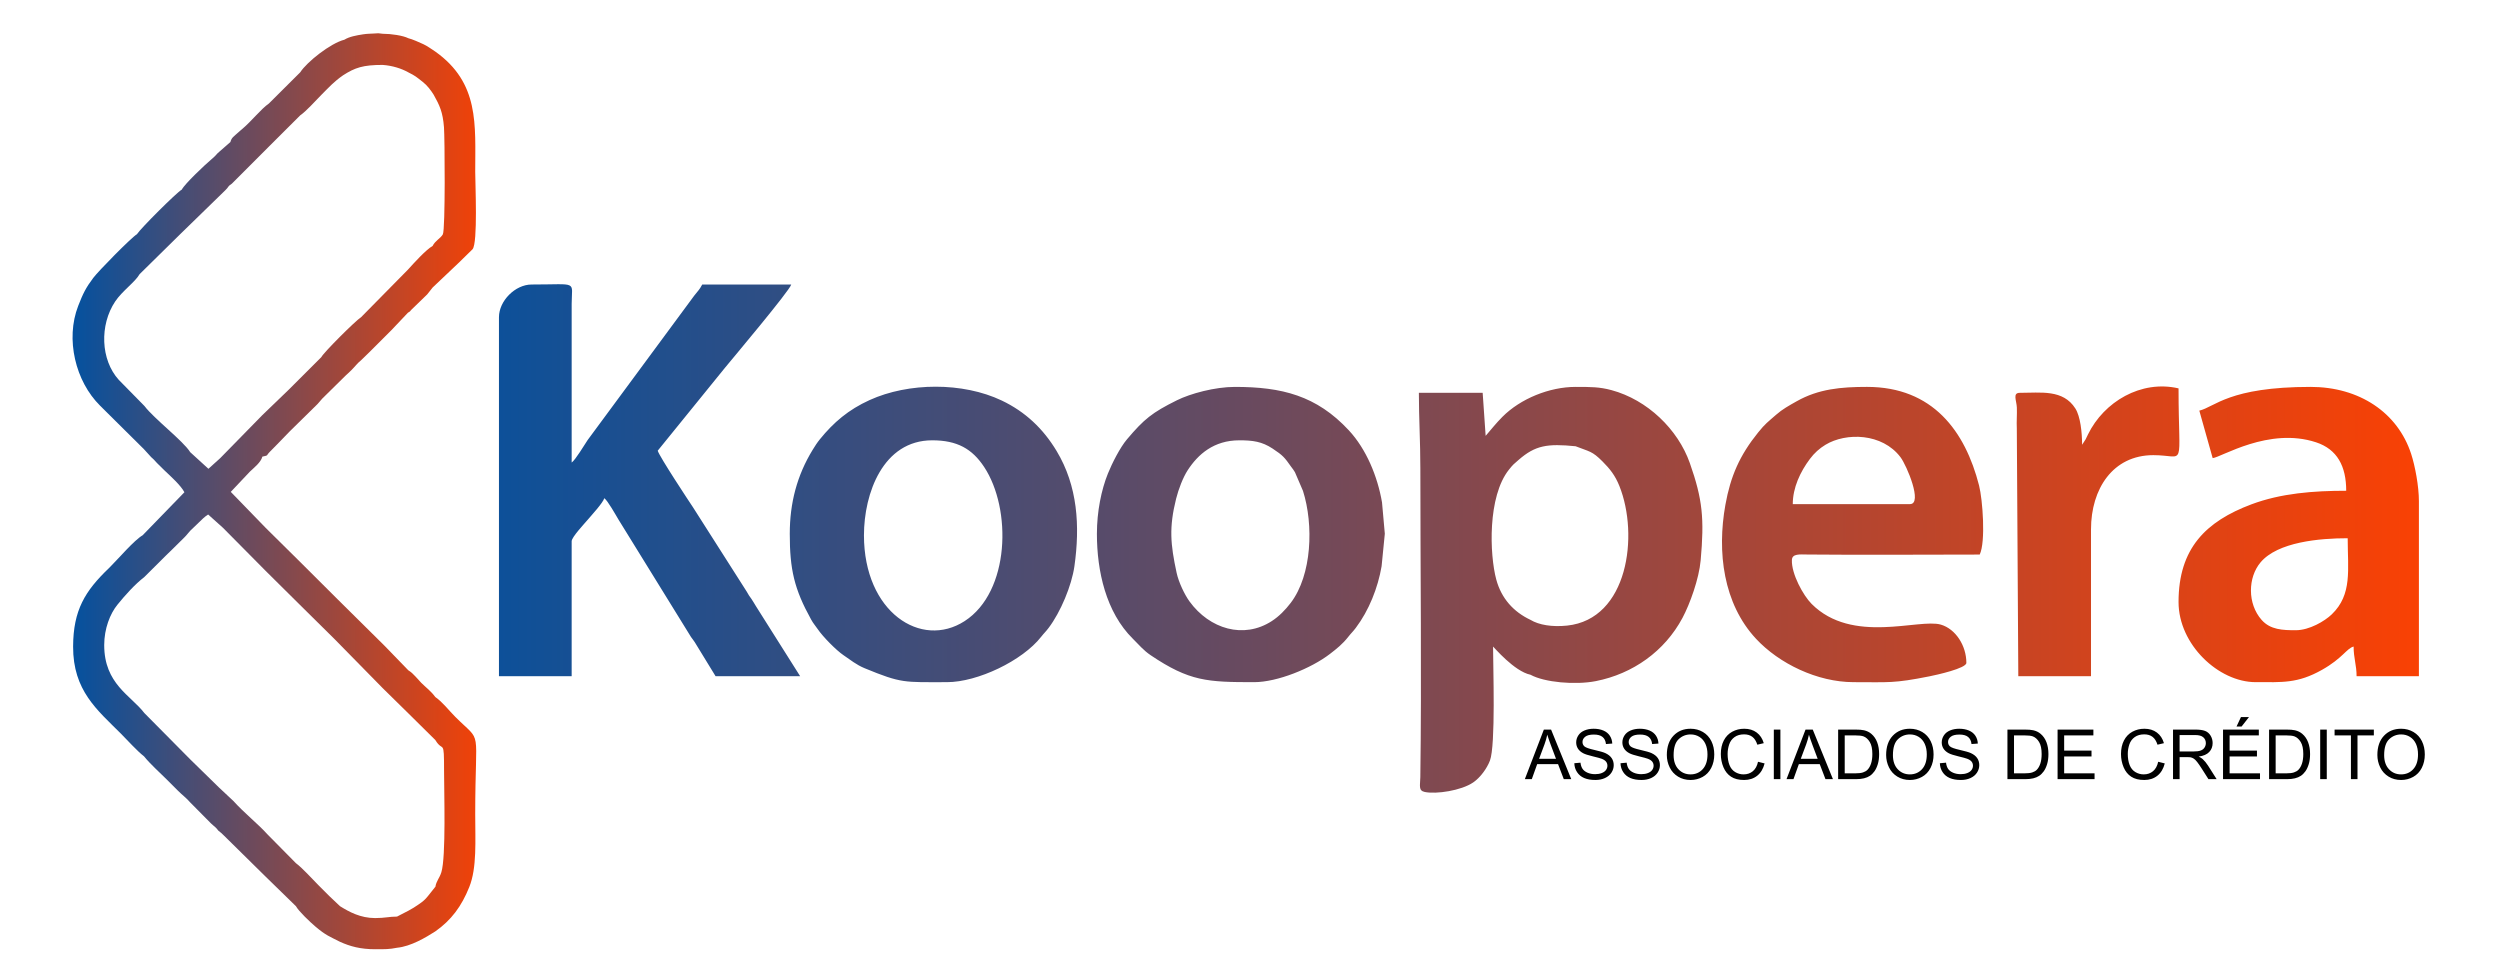 <?xml version="1.0" encoding="UTF-8"?>
<!DOCTYPE svg PUBLIC "-//W3C//DTD SVG 1.1//EN" "http://www.w3.org/Graphics/SVG/1.1/DTD/svg11.dtd">
<!-- Creator: CorelDRAW 2021 (64 Bit) -->
<svg xmlns="http://www.w3.org/2000/svg" xml:space="preserve" width="297mm" height="115mm" version="1.1" style="shape-rendering:geometricPrecision; text-rendering:geometricPrecision; image-rendering:optimizeQuality; fill-rule:evenodd; clip-rule:evenodd"
viewBox="0 0 29700 11500"
 xmlns:xlink="http://www.w3.org/1999/xlink"
 xmlns:xodm="http://www.corel.com/coreldraw/odm/2003">
 <defs>
  <style type="text/css">
   <![CDATA[
    .fil2 {fill:black;fill-rule:nonzero}
    .fil1 {fill:url(#id0)}
    .fil0 {fill:url(#id1)}
   ]]>
  </style>
  <linearGradient id="id0" gradientUnits="userSpaceOnUse" x1="861.98" y1="5835.99" x2="5657.47" y2="5835.99">
   <stop offset="0" style="stop-opacity:1; stop-color:#04519F"/>
   <stop offset="1" style="stop-opacity:1; stop-color:#F04208"/>
  </linearGradient>
  <linearGradient id="id1" gradientUnits="userSpaceOnUse" x1="5927.61" y1="6396.8" x2="28736.62" y2="6396.8">
   <stop offset="0" style="stop-opacity:1; stop-color:#0D5099"/>
   <stop offset="1" style="stop-opacity:1; stop-color:#F94104"/>
  </linearGradient>
 </defs>
 <g id="Camada_x0020_1">
  <path class="fil0" d="M9382.46 6341.35c0,423.89 53.04,655.95 252.54,1016.58 30,54.25 45.16,65.42 78.78,115.12 61.65,91.13 220.63,252.4 306.57,310.37 81.64,55.06 152.34,114.16 250.67,154.74 443.27,182.94 467.28,165.87 979.87,165.87 361.55,0 895.56,-254.03 1118,-538.91 36,-46.1 51.6,-56.54 88.55,-105.34 142.56,-188.28 274.23,-503.36 306.63,-733.36 67.35,-478.01 39.25,-952.15 -211.93,-1369.04 -159.14,-264.14 -370.55,-465.45 -652.1,-599.39 -462.35,-219.96 -1106.05,-215.39 -1568.28,-5.58 -251.98,114.38 -428.49,265.23 -591.48,466.12 -32.43,39.97 -58,79.77 -86,125.52 -186.21,304.29 -271.82,631.98 -271.82,997.3zm881.33 17.63c0,-498.42 227.08,-1128.11 810.83,-1128.11 296.22,0 474.3,100.59 617.24,316.98 328.9,497.93 308.11,1481.61 -232.11,1830.83 -516.79,334.07 -1195.96,-106.86 -1195.96,-1019.7zm2767.4 -17.63c0,442.46 107.47,931.56 427.3,1247.25 72.02,71.1 125.81,137.63 210.6,194.82 462.5,311.95 675.22,320.61 1230.54,320.61 275.27,0 678.13,-164.76 899.17,-334.7 82.16,-63.17 151.4,-117.85 218.83,-204.21 35.99,-46.1 51.6,-56.54 88.55,-105.34 156.58,-206.82 263.34,-476.15 307.12,-732.86l38.27 -386.18 -33.27 -372.33c-52.72,-307.63 -186.18,-632.58 -394.73,-856.76 -384.15,-412.94 -796.71,-515.35 -1353.09,-515.35 -237.68,0 -529.49,79.78 -687.74,158.36 -296.78,147.36 -389.92,223.18 -593.82,463.77 -83.43,98.44 -178.23,286.53 -227.07,407.49 -78.23,193.8 -130.66,451.64 -130.66,715.43zm1692.17 -1110.48c158.36,0 268.2,14.12 395.22,98.33 123.95,82.19 140.3,102.99 222.14,218.53 16.5,23.29 28,34.71 43.36,62.4l95.41 221.87c127.42,400.86 107.82,998.43 -146.19,1330.82 -63.69,83.35 -138.35,159.85 -224.82,215.85 -332.3,215.24 -737.49,95.63 -977.16,-233.76 -58.25,-80.04 -128.99,-228.07 -153.19,-340.36 -72.97,-338.64 -91.3,-537.61 -5.97,-879.49 28.75,-115.22 82.8,-254.29 137.43,-338.49 122.12,-188.22 309.53,-355.7 613.77,-355.7zm11404.5 -352.54l158.65 564.06c100.71,-8.38 666.77,-372.71 1227.89,-187.92 252.35,83.11 358.51,284.58 358.51,575.71 -387.09,0 -774.59,29.51 -1125.57,161.18 -540.76,202.88 -866.25,522.02 -866.25,1160.82 0,504.51 475.4,951.85 916.59,951.85 317.03,0 497.12,17.43 787.85,-146.37 245.82,-138.51 291.35,-254.2 375.51,-276.67 0,139.21 35.26,220.56 35.26,352.53l740.32 0 0 -2079.95c0,-178.24 -46.18,-419.75 -91.89,-560.3 -160.14,-492.38 -616.37,-796.97 -1194.86,-796.97 -970.93,0 -1137.81,239.12 -1322.01,282.03zm1145.74 2608.76c-153.58,0 -301.31,-4.33 -405.89,-122.91 -170.06,-192.84 -163.17,-504.26 -12.42,-683.18 204.42,-242.63 700.13,-286.76 1035.24,-286.76 0,374.11 56.94,667.28 -188.82,904.02 -85.47,82.33 -267.45,188.83 -428.11,188.83zm-5252.77 616.94c422.01,0 473.39,15.97 900.44,-69.03 84.94,-16.9 439.19,-95.15 439.19,-160.12 0,-203.86 -126.97,-403.03 -303.49,-454.47 -260.36,-75.9 -1050.38,238.57 -1534.62,-245.67 -100.22,-100.22 -241.32,-357.27 -234.57,-522.45 3.12,-76.33 92.39,-65.55 186.15,-64.63 680.55,6.59 1364.27,0.47 2045.18,0.47 72.62,-151.35 34.84,-653.81 -7.84,-820.63 -164.74,-644.01 -548.74,-1171.2 -1331.79,-1171.2 -306.97,0 -574.41,23.99 -834.24,170.5 -91.49,51.58 -169.83,94.27 -244.96,160.45 -98.48,86.73 -127.22,103.47 -213.12,209.92 -219.31,271.81 -328.44,519.38 -389.72,861.78 -99.97,558.56 -25.46,1170.96 364.2,1589.73 273.49,293.94 727.82,515.35 1159.19,515.35zm669.82 -2115.21l-1392.52 0c0,-194.65 88.8,-383.76 203.57,-536.76 53.27,-71.01 113.21,-124.69 184.57,-167.96 244.62,-148.31 674.24,-140.14 891.71,147.57 74.59,98.7 266.81,557.15 112.67,557.15zm2044.7 -705.07c0,-145.94 -20.34,-337.2 -80.14,-431.04 -146.26,-229.51 -410.77,-185.9 -660.19,-185.9 -88.35,0 -38.13,91.36 -34.82,175.55 3.16,80.39 -4.83,167.58 -0.52,247.58l17.72 2943.58 863.71 0 0 -1745.04c0,-481.39 260.05,-881.35 740.32,-881.35 395.2,0 299.66,195.41 299.66,-793.2 -446.39,-103.99 -886.95,160.69 -1075.32,546.35 -9.54,19.54 -16.35,35.72 -28.8,59.33l-41.62 64.14zm-6553.17 2732.15c165.28,91.11 532.46,123.83 776.74,75.65 439.28,-86.66 817.27,-354.4 1029.12,-751.19 87.79,-164.44 196.19,-463.94 215.84,-683.12 44.43,-495.47 23.28,-724.45 -128.51,-1155.45 -141.56,-401.94 -504.68,-752.02 -930.87,-867.05 -143.52,-38.74 -248.83,-38.44 -426.6,-38.44 -309.33,0 -654.81,139.42 -870.36,356.79 -78.66,79.33 -128.37,144.63 -198.14,224.9l-35.26 -511.18 -757.94 0c0,304.77 17.62,578.62 17.62,898.97 0,1201.06 16.06,2478.61 -0.32,3666.68 -1.36,99.07 -25.73,159.89 52.96,176.19 136.23,28.23 432.41,-16.1 574.79,-113.14 83.94,-57.22 162.74,-164.81 199.03,-259.26 69.65,-181.26 37.25,-1118.5 37.25,-1355.26 10.32,6.9 250.54,294.09 444.65,334.91zm535.77 -2714.53c167.26,65.92 194.57,54.84 319.75,180.49 88.9,89.23 150.36,166.07 200.95,292.59 233.34,583.53 103.71,1581.9 -621.92,1657.62 -176.52,18.43 -333.06,-6.88 -434.85,-68.37 -199.7,-94 -345.22,-253.03 -406.13,-478.88 -79.95,-296.46 -104.28,-987.36 151.11,-1305.98 50.87,-63.47 55.25,-63.93 113.98,-115.17 199.06,-173.68 341.41,-195.52 677.11,-162.3zm-12790.34 -1533.52l0 4265.67 863.72 0 0 -1604.03c0,-47.82 151.34,-208.15 188.44,-252.23 45.43,-53.99 184.78,-204.42 199.34,-258.95 40.93,29.99 132.71,194.39 168.63,254.42l861.46 1394.76c21.5,32.57 24.99,30.18 44.31,61.44l247.61 404.59 1004.72 0 -525.32 -831.93c-20.85,-32.52 -32.84,-56.86 -53.95,-87.07 -28.15,-40.27 -30.15,-39.23 -55.29,-85.72l-638.05 -1001.24c-42.93,-63.97 -401.7,-606.46 -419.55,-673.3l797.25 -983.04c87.96,-107.51 769.12,-916.14 789.15,-991.16l-1057.6 0c-35.84,67.73 -49.08,71.78 -95.88,133.27l-1265.08 1713.85c-42.18,63 -143.3,233.73 -190.19,268.09l0.02 -1886.08c0.91,-279.23 83.96,-229.13 -475.95,-229.13 -193.91,0 -387.79,193.87 -387.79,387.79z"/>
  <path class="fil1" d="M4546.66 771.3c116.78,8.5 223.21,42.78 304.03,88.14 89.11,44.6 93.42,53.02 170.76,112.95 53.94,41.8 96.51,99.17 130.59,153.04 70.86,126.73 108.26,204.65 122.51,387.07 9.43,120.62 17.41,1213.41 -13.58,1271.43 -23.95,44.81 -91.62,75.95 -121.45,137.84 -79.55,44.85 -223.72,204.92 -293.56,282.03l-555.79 564.05c-66.16,41.49 -443.21,417.31 -473.7,475.92l-388.46 387.79 -310.99 299.66 -500.33 511.17 -140.52 126.89 -216.33 -197.4c-82.41,-133.4 -427.79,-395.57 -545.02,-549.94l-303.94 -309.47c-215.34,-237.62 -229.89,-651.07 -41.88,-931.81 83.18,-124.2 238.06,-231.23 289.95,-323.99l483.34 -475.91 533.6 -519.57c46.22,-43.21 22.03,-41.96 79.34,-79.74l440.09 -440.68 371.14 -370.16c75.64,-52.24 178.15,-170.16 250.35,-242.36 94.77,-94.77 149.11,-156.94 258.9,-233.56 142.64,-91.81 237.68,-123.39 470.95,-123.39zm170.07 10117.76c-93.14,0 -144.77,17.62 -259.52,17.62 -175.38,0 -309.45,-73.63 -417.72,-141.01l-125.74 -118.97c-48.27,-48.46 -83.84,-83.86 -132.19,-132.21 -77.89,-77.89 -186.25,-200.63 -266.11,-260l-337.61 -341.81c-111.71,-124.5 -274.1,-251.51 -406.07,-397.86l-170.21 -159.29 -342.37 -334.91 -544.37 -549.75c-160.08,-209.87 -476.76,-344.66 -476.76,-807.51 0,-194.41 69.48,-371.41 156.58,-478.82 92.38,-113.92 207.02,-242.26 320.18,-329.66l275.11 -273.67c26.29,-26.29 36.86,-33.5 62.72,-60.67l141.85 -140.3c17.47,-17.55 18.72,-20.36 33.13,-37.16 2.27,-2.65 5.72,-6.89 7.88,-9.43l23.71 -27.55 153.81 -147.88c25.51,-22.94 35.62,-29.86 59.74,-46.01l176.81 158.64 506.33 511.18 392.09 388.66 426.87 422.17 571.01 581.67 304.81 299.66 320.84 317.28c93.94,156.29 104.01,-30.83 103.9,370.16 -0.08,239.1 24.57,1019.8 -32.39,1201.49 -22.67,72.31 -58.5,99.65 -71.08,173.4 -2.99,3.11 -7.53,3.73 -8.82,9.49l-78.81 99.1c-34.3,43.41 -64.89,68.28 -111.68,99.81 -42.7,28.79 -75.34,50.92 -119.98,73.94l-135.94 70.2zm-258.44 387.78c114.94,0 165.2,1.25 258.78,-17.63 163.91,-15.78 341.87,-122.27 453.88,-193.89 189.64,-133.28 312.05,-297.09 404.48,-528.45 91.67,-229.45 70.15,-545.21 70.15,-864.06 0,-1073.93 92.07,-827.85 -236.3,-1156.21 -82.94,-82.95 -146.27,-171.24 -238.13,-236.31 -50.92,-70.3 -108.44,-110.25 -167.28,-169.11l-67.35 -73.6c-33.19,-34.38 -47.66,-50.51 -85.87,-74.57l-280.29 -289.41 -562.22 -556.67 -442.19 -440.66 -409.8 -405.42 -414.58 -427.44 226.89 -240.24c51.17,-48.97 130.57,-109.66 148.56,-178.41 79.6,-17.39 38.92,-7.56 90.25,-59.16 32.38,-32.54 48.34,-48.22 78.47,-79.71l156.5 -161.37 319.6 -314.17c2.57,-2.54 6.24,-6.21 8.81,-8.77l59.38 -67.8 282.33 -278.19c27.82,-25.32 32.73,-28.82 63.67,-59.71 43.73,-43.66 68.42,-80.06 114.39,-116.86l106.12 -103.3c2.61,-2.51 6.16,-6.34 8.74,-8.88l238.02 -237.91c2.62,-2.5 6.17,-6.33 8.76,-8.87l194.24 -205.09c40.5,-24.08 20.45,-16.39 40.88,-35.41l179.07 -173.56c2.57,-2.5 6.3,-6.12 8.87,-8.64l64.86 -82.04 322.91 -306.09c2.58,-2.54 6.16,-6.34 8.73,-8.89l142.42 -139.61c64.09,-76.15 31.54,-773.22 31.54,-920.3 0,-562.17 50.69,-1054.33 -474.32,-1427.77 -47.49,-30.04 -90.42,-64.11 -142.57,-88.17 -42.28,-19.49 -133.82,-60.63 -178,-70.47 -62.99,-31.99 -203.66,-52.88 -303.74,-52.88 -79.12,-7.63 -28.56,-7.21 -102.49,-3.12 -47.75,2.64 -85.85,2.68 -131.68,9.9 -77.21,12.16 -162.93,27.06 -221.08,63.73 -164.61,41.42 -445,263.31 -525.43,387.79l-371.77 370.16c-93.99,65.26 -202.73,206.05 -314.84,301.13l-28.66 24.22c-2.72,2.41 -6.56,5.93 -9.25,8.38 -68.33,62.3 -89.48,68.43 -104.58,123.86l-150.76 131.97c-41.36,42.68 -22.37,29.46 -70.85,70.16 -82.72,69.47 -322.82,297.04 -355.34,362.63 -65.2,37.2 -491.67,463.88 -533.53,530.65 -68.98,41.5 -456.97,436.49 -519.01,519.12 -87.89,117.04 -121.43,185.07 -178.74,332.43 -153.44,394.5 -33.54,896.17 261.51,1186.87l519.75 515.61 86.31 94.67c19.88,18.66 15.72,13.21 36.18,34.23 8.05,8.27 21.86,24.02 25.28,27.6 2.52,2.62 6.11,6.39 8.65,8.99 2.53,2.59 6.23,6.26 8.79,8.83l79.85 78.79c75.29,71.33 191.92,175.75 235.49,258.07l-496.15 511.17c-100.7,58.39 -287.39,277.47 -382.89,372.47l-17.49 17.76c-283.85,271.63 -424.2,498.6 -425.74,931.99 -1.85,522.92 286.14,752.77 568.72,1035.35 82.91,82.92 188.93,202.91 273.91,268.81 75.3,93.41 184.69,189.8 272.52,277.63 48.36,48.36 83.93,83.74 132.18,132.21 49.49,49.7 100.66,86.39 142.98,136.6l246.79 249.14c42.28,40.77 51.98,38.51 90.58,89.2 24.68,17.96 38.99,30.57 63.92,55.77l494.38 487.22 361.46 352.54c34.03,61.51 167.97,188.22 231.1,241.65 125.44,106.18 168.28,117.56 292.5,181.39 120.33,54.15 242.35,88.13 418.77,88.13z"/>
  <path class="fil2" d="M18115.1 9256.36l225.95 -589.02 85.7 0 239.8 589.02 -88.71 0 -68.14 -178.52 -248.03 0 -63.9 178.52 -82.67 0zm169.46 -241.86l200.73 0 -61.42 -163.3c-18.51,-49.63 -32.5,-90.63 -42.23,-122.99 -8.09,38.39 -18.92,76.1 -32.5,113.39l-64.58 172.9zm418.32 52.65l73.22 -6.58c3.43,29.61 11.52,53.88 24.27,72.94 12.75,18.92 32.49,34.28 59.23,46.07 26.74,11.65 56.9,17.55 90.35,17.55 29.76,0 55.95,-4.39 78.71,-13.3 22.76,-8.91 39.62,-21.12 50.73,-36.61 11.1,-15.49 16.72,-32.36 16.72,-50.46 0,-18.37 -5.34,-34.41 -16.04,-48.26 -10.69,-13.71 -28.38,-25.23 -53.06,-34.69 -15.77,-6.03 -50.73,-15.63 -104.89,-28.65 -54.16,-13.03 -92,-25.23 -113.66,-36.75 -28.11,-14.81 -48.95,-33.18 -62.66,-54.98 -13.85,-21.8 -20.71,-46.34 -20.71,-73.35 0,-29.89 8.5,-57.73 25.37,-83.5 16.86,-25.92 41.41,-45.52 73.9,-58.96 32.36,-13.44 68.42,-20.16 108.04,-20.16 43.61,0 82.13,7 115.45,21.12 33.32,13.98 58.96,34.69 76.92,62.11 17.96,27.28 27.56,58.27 28.93,92.82l-74.86 5.76c-3.98,-37.16 -17.55,-65.26 -40.72,-84.18 -23.18,-19.06 -57.45,-28.52 -102.7,-28.52 -47.16,0 -81.58,8.63 -103.11,25.91 -21.52,17.28 -32.35,38.12 -32.35,62.52 0,21.12 7.67,38.53 22.89,52.24 15.09,13.58 54.16,27.7 117.51,41.96 63.34,14.39 106.81,26.87 130.39,37.57 34.14,15.76 59.5,35.64 75.82,59.91 16.32,24.13 24.41,51.97 24.41,83.5 0,31.4 -8.92,60.74 -26.88,88.44 -17.96,27.69 -43.6,49.22 -77.19,64.58 -33.59,15.35 -71.3,23.03 -113.39,23.03 -53.2,0 -97.76,-7.81 -133.68,-23.31 -36.06,-15.49 -64.17,-38.8 -84.6,-70.06 -20.57,-31.12 -31.26,-66.36 -32.36,-105.71zm548.71 0l73.22 -6.58c3.43,29.61 11.52,53.88 24.27,72.94 12.75,18.92 32.49,34.28 59.23,46.07 26.74,11.65 56.9,17.55 90.35,17.55 29.76,0 55.95,-4.39 78.71,-13.3 22.76,-8.91 39.62,-21.12 50.73,-36.61 11.1,-15.49 16.72,-32.36 16.72,-50.46 0,-18.37 -5.34,-34.41 -16.04,-48.26 -10.69,-13.71 -28.38,-25.23 -53.06,-34.69 -15.77,-6.03 -50.73,-15.63 -104.89,-28.65 -54.16,-13.03 -92,-25.23 -113.66,-36.75 -28.11,-14.81 -48.95,-33.18 -62.66,-54.98 -13.85,-21.8 -20.71,-46.34 -20.71,-73.35 0,-29.89 8.5,-57.73 25.37,-83.5 16.86,-25.92 41.41,-45.52 73.9,-58.96 32.36,-13.44 68.42,-20.16 108.04,-20.16 43.61,0 82.13,7 115.45,21.12 33.32,13.98 58.96,34.69 76.92,62.11 17.96,27.28 27.56,58.27 28.93,92.82l-74.86 5.76c-3.98,-37.16 -17.55,-65.26 -40.72,-84.18 -23.18,-19.06 -57.45,-28.52 -102.7,-28.52 -47.16,0 -81.58,8.63 -103.11,25.91 -21.52,17.28 -32.35,38.12 -32.35,62.52 0,21.12 7.67,38.53 22.89,52.24 15.09,13.58 54.16,27.7 117.51,41.96 63.34,14.39 106.81,26.87 130.39,37.57 34.14,15.76 59.5,35.64 75.82,59.91 16.32,24.13 24.41,51.97 24.41,83.5 0,31.4 -8.92,60.74 -26.88,88.44 -17.96,27.69 -43.6,49.22 -77.19,64.58 -33.59,15.35 -71.3,23.03 -113.39,23.03 -53.2,0 -97.76,-7.81 -133.68,-23.31 -36.06,-15.49 -64.17,-38.8 -84.6,-70.06 -20.57,-31.12 -31.26,-66.36 -32.36,-105.71zm550.36 -97.49c0,-97.62 26.32,-174.13 78.84,-229.38 52.51,-55.26 120.24,-82.82 203.33,-82.82 54.43,0 103.38,13.03 147.12,38.94 43.6,25.92 76.92,62.11 99.82,108.59 22.89,46.35 34.41,99 34.41,157.82 0,59.64 -12.07,113.11 -36.2,160.14 -24.13,47.17 -58.27,82.82 -102.42,106.95 -44.28,24.27 -92,36.33 -143.14,36.33 -55.53,0 -105.03,-13.43 -148.77,-40.17 -43.6,-26.74 -76.78,-63.21 -99.26,-109.55 -22.49,-46.21 -33.73,-95.16 -33.73,-146.85zm80.62 1.37c0,70.89 19.06,126.69 57.17,167.42 38.12,40.72 85.97,61.15 143.56,61.15 58.68,0 106.81,-20.57 144.79,-61.7 37.84,-41.14 56.76,-99.54 56.76,-175.23 0,-47.85 -8.09,-89.67 -24.27,-125.32 -16.18,-35.65 -39.9,-63.34 -71.02,-82.95 -31.26,-19.61 -66.23,-29.48 -105.03,-29.48 -55.12,0 -102.56,18.92 -142.32,56.77 -39.76,37.84 -59.64,100.91 -59.64,189.34zm1002.68 78.71l78.15 19.74c-16.31,64.03 -45.65,112.7 -88.02,146.3 -42.37,33.59 -94.2,50.45 -155.48,50.45 -63.35,0 -114.9,-12.89 -154.66,-38.8 -39.77,-25.78 -69.93,-63.21 -90.63,-112.16 -20.71,-49.08 -31.13,-101.59 -31.13,-157.81 0,-61.29 11.66,-114.76 35.1,-160.42 23.45,-45.66 56.77,-80.34 99.96,-104.06 43.19,-23.72 90.76,-35.52 142.59,-35.52 58.96,0 108.45,14.95 148.49,44.98 40.17,30.02 68.14,72.12 83.91,126.41l-76.51 18.1c-13.57,-42.78 -33.45,-74.04 -59.36,-93.51 -25.92,-19.61 -58.55,-29.34 -97.9,-29.34 -45.11,0 -82.95,10.83 -113.25,32.49 -30.3,21.67 -51.69,50.87 -63.9,87.34 -12.34,36.61 -18.51,74.32 -18.51,113.12 0,50.04 7.27,93.78 21.8,131.08 14.54,37.43 37.16,65.26 67.87,83.77 30.72,18.51 63.9,27.7 99.68,27.7 43.6,0 80.35,-12.62 110.51,-37.71 30.17,-25.23 50.6,-62.52 61.29,-112.15zm187.71 206.62l0 -589.02 78.15 0 0 589.02 -78.15 0zm150.82 0l225.95 -589.02 85.7 0 239.8 589.02 -88.71 0 -68.14 -178.52 -248.03 0 -63.9 178.52 -82.67 0zm169.46 -241.86l200.73 0 -61.42 -163.3c-18.51,-49.63 -32.5,-90.63 -42.23,-122.99 -8.09,38.39 -18.92,76.1 -32.5,113.39l-64.58 172.9zm443.82 241.86l0 -589.02 202.93 0c45.79,0 80.76,2.74 104.89,8.36 33.73,7.81 62.52,21.94 86.38,42.23 31.12,26.32 54.29,59.78 69.65,100.64 15.49,40.86 23.17,87.61 23.17,140.12 0,44.7 -5.21,84.33 -15.63,118.88 -10.42,34.55 -23.86,63.21 -40.17,85.83 -16.46,22.62 -34.28,40.45 -53.75,53.34 -19.33,13.02 -42.78,22.89 -70.2,29.61 -27.56,6.72 -59.1,10.01 -94.74,10.01l-212.53 0zm78.16 -69.1l125.59 0c38.8,0 69.24,-3.57 91.32,-10.84 22.07,-7.26 39.62,-17.41 52.78,-30.57 18.38,-18.51 32.77,-43.46 43.06,-74.73 10.28,-31.26 15.49,-69.1 15.49,-113.66 0,-61.7 -10.15,-109.14 -30.3,-142.32 -20.16,-33.18 -44.7,-55.39 -73.63,-66.64 -20.84,-8.08 -54.43,-12.06 -100.78,-12.06l-123.53 0 0 450.82zm492.09 -217.6c0,-97.62 26.32,-174.13 78.84,-229.38 52.51,-55.26 120.24,-82.82 203.33,-82.82 54.43,0 103.38,13.03 147.12,38.94 43.6,25.92 76.92,62.11 99.82,108.59 22.89,46.35 34.41,99 34.41,157.82 0,59.64 -12.07,113.11 -36.2,160.14 -24.13,47.17 -58.27,82.82 -102.42,106.95 -44.28,24.27 -92,36.33 -143.14,36.33 -55.53,0 -105.03,-13.43 -148.77,-40.17 -43.6,-26.74 -76.78,-63.21 -99.26,-109.55 -22.49,-46.21 -33.73,-95.16 -33.73,-146.85zm80.62 1.37c0,70.89 19.06,126.69 57.17,167.42 38.12,40.72 85.97,61.15 143.56,61.15 58.68,0 106.81,-20.57 144.79,-61.7 37.84,-41.14 56.76,-99.54 56.76,-175.23 0,-47.85 -8.09,-89.67 -24.27,-125.32 -16.18,-35.65 -39.9,-63.34 -71.02,-82.95 -31.26,-19.61 -66.23,-29.48 -105.03,-29.48 -55.12,0 -102.56,18.92 -142.32,56.77 -39.76,37.84 -59.64,100.91 -59.64,189.34zm557.62 96.12l73.22 -6.58c3.43,29.61 11.52,53.88 24.27,72.94 12.75,18.92 32.49,34.28 59.23,46.07 26.74,11.65 56.9,17.55 90.35,17.55 29.76,0 55.95,-4.39 78.71,-13.3 22.76,-8.91 39.62,-21.12 50.73,-36.61 11.1,-15.49 16.72,-32.36 16.72,-50.46 0,-18.37 -5.34,-34.41 -16.04,-48.26 -10.69,-13.71 -28.38,-25.23 -53.06,-34.69 -15.77,-6.03 -50.73,-15.63 -104.89,-28.65 -54.16,-13.03 -92,-25.23 -113.66,-36.75 -28.11,-14.81 -48.95,-33.18 -62.66,-54.98 -13.85,-21.8 -20.71,-46.34 -20.71,-73.35 0,-29.89 8.5,-57.73 25.37,-83.5 16.86,-25.92 41.41,-45.52 73.9,-58.96 32.36,-13.44 68.42,-20.16 108.04,-20.16 43.61,0 82.13,7 115.45,21.12 33.32,13.98 58.96,34.69 76.92,62.11 17.96,27.28 27.56,58.27 28.93,92.82l-74.86 5.76c-3.98,-37.16 -17.55,-65.26 -40.72,-84.18 -23.18,-19.06 -57.45,-28.52 -102.7,-28.52 -47.16,0 -81.58,8.63 -103.11,25.91 -21.52,17.28 -32.35,38.12 -32.35,62.52 0,21.12 7.67,38.53 22.89,52.24 15.09,13.58 54.16,27.7 117.51,41.96 63.34,14.39 106.81,26.87 130.39,37.57 34.14,15.76 59.5,35.64 75.82,59.91 16.32,24.13 24.41,51.97 24.41,83.5 0,31.4 -8.92,60.74 -26.88,88.44 -17.96,27.69 -43.6,49.22 -77.19,64.58 -33.59,15.35 -71.3,23.03 -113.39,23.03 -53.2,0 -97.76,-7.81 -133.68,-23.31 -36.06,-15.49 -64.17,-38.8 -84.6,-70.06 -20.57,-31.12 -31.26,-66.36 -32.36,-105.71zm802.77 189.21l0 -589.02 202.93 0c45.79,0 80.76,2.74 104.89,8.36 33.73,7.81 62.52,21.94 86.38,42.23 31.12,26.32 54.29,59.78 69.65,100.64 15.49,40.86 23.17,87.61 23.17,140.12 0,44.7 -5.21,84.33 -15.63,118.88 -10.42,34.55 -23.86,63.21 -40.17,85.83 -16.46,22.62 -34.28,40.45 -53.75,53.34 -19.33,13.02 -42.78,22.89 -70.2,29.61 -27.56,6.72 -59.1,10.01 -94.74,10.01l-212.53 0zm78.16 -69.1l125.59 0c38.8,0 69.24,-3.57 91.32,-10.84 22.07,-7.26 39.62,-17.41 52.78,-30.57 18.38,-18.51 32.77,-43.46 43.06,-74.73 10.28,-31.26 15.49,-69.1 15.49,-113.66 0,-61.7 -10.15,-109.14 -30.3,-142.32 -20.16,-33.18 -44.7,-55.39 -73.63,-66.64 -20.84,-8.08 -54.43,-12.06 -100.78,-12.06l-123.53 0 0 450.82zm517.59 69.1l0 -589.02 425.32 0 0 69.1 -347.17 0 0 180.98 324.95 0 0 69.11 -324.95 0 0 200.73 361.15 0 0 69.1 -439.3 0zm1195.18 -206.62l78.15 19.74c-16.31,64.03 -45.65,112.7 -88.02,146.3 -42.37,33.59 -94.2,50.45 -155.48,50.45 -63.35,0 -114.9,-12.89 -154.66,-38.8 -39.77,-25.78 -69.93,-63.21 -90.63,-112.16 -20.71,-49.08 -31.13,-101.59 -31.13,-157.81 0,-61.29 11.66,-114.76 35.1,-160.42 23.45,-45.66 56.77,-80.34 99.96,-104.06 43.19,-23.72 90.76,-35.52 142.59,-35.52 58.96,0 108.45,14.95 148.49,44.98 40.17,30.02 68.14,72.12 83.91,126.41l-76.51 18.1c-13.57,-42.78 -33.45,-74.04 -59.36,-93.51 -25.92,-19.61 -58.55,-29.34 -97.9,-29.34 -45.11,0 -82.95,10.83 -113.25,32.49 -30.3,21.67 -51.69,50.87 -63.9,87.34 -12.34,36.61 -18.51,74.32 -18.51,113.12 0,50.04 7.27,93.78 21.8,131.08 14.54,37.43 37.16,65.26 67.87,83.77 30.72,18.51 63.9,27.7 99.68,27.7 43.6,0 80.35,-12.62 110.51,-37.71 30.17,-25.23 50.6,-62.52 61.29,-112.15zm176.19 206.62l0 -589.02 261.06 0c52.51,0 92.41,5.34 119.69,15.9 27.29,10.56 49.09,29.2 65.41,55.94 16.31,26.74 24.4,56.35 24.4,88.71 0,41.82 -13.57,77.06 -40.58,105.71 -27.01,28.66 -68.7,46.76 -125.18,54.57 20.7,9.87 36.33,19.75 47.02,29.34 22.76,20.85 44.29,47.03 64.45,78.43l101.87 160.42 -97.35 0 -77.88 -122.58c-22.62,-35.51 -41.4,-62.52 -56.08,-81.3 -14.8,-18.79 -27.97,-31.81 -39.62,-39.35 -11.52,-7.41 -23.45,-12.62 -35.51,-15.63 -8.78,-1.79 -23.17,-2.75 -43.33,-2.75l-90.22 0 0 261.61 -78.15 0zm78.15 -329.06l167.28 0c35.65,0 63.34,-3.71 83.36,-11.11 20.02,-7.27 35.24,-19.06 45.52,-35.37 10.42,-16.18 15.63,-33.73 15.63,-52.79 0,-27.83 -10.01,-50.87 -30.16,-68.83 -20.16,-17.96 -51.97,-26.87 -95.43,-26.87l-186.2 0 0 194.97zm515.95 329.06l0 -589.02 425.32 0 0 69.1 -347.17 0 0 180.98 324.95 0 0 69.11 -324.95 0 0 200.73 361.15 0 0 69.1 -439.3 0zm160.42 -625.22l52.65 -112.71 95.43 0 -88.03 112.71 -60.05 0zm386.64 625.22l0 -589.02 202.93 0c45.79,0 80.76,2.74 104.89,8.36 33.73,7.81 62.52,21.94 86.38,42.23 31.12,26.32 54.29,59.78 69.65,100.64 15.49,40.86 23.17,87.61 23.17,140.12 0,44.7 -5.21,84.33 -15.63,118.88 -10.42,34.55 -23.86,63.21 -40.17,85.83 -16.46,22.62 -34.28,40.45 -53.75,53.34 -19.33,13.02 -42.78,22.89 -70.2,29.61 -27.56,6.72 -59.1,10.01 -94.74,10.01l-212.53 0zm78.16 -69.1l125.59 0c38.8,0 69.24,-3.57 91.32,-10.84 22.07,-7.26 39.62,-17.41 52.78,-30.57 18.38,-18.51 32.77,-43.46 43.06,-74.73 10.28,-31.26 15.49,-69.1 15.49,-113.66 0,-61.7 -10.15,-109.14 -30.3,-142.32 -20.16,-33.18 -44.7,-55.39 -73.63,-66.64 -20.84,-8.08 -54.43,-12.06 -100.78,-12.06l-123.53 0 0 450.82zm529.11 69.1l0 -589.02 78.15 0 0 589.02 -78.15 0zm365.12 0l0 -519.92 -194.15 0 0 -69.1 466.45 0 0 69.1 -194.15 0 0 519.92 -78.15 0zm314.12 -286.7c0,-97.62 26.32,-174.13 78.84,-229.38 52.51,-55.26 120.24,-82.82 203.33,-82.82 54.43,0 103.38,13.03 147.12,38.94 43.6,25.92 76.92,62.11 99.82,108.59 22.89,46.35 34.41,99 34.41,157.82 0,59.64 -12.07,113.11 -36.2,160.14 -24.13,47.17 -58.27,82.82 -102.42,106.95 -44.28,24.27 -92,36.33 -143.14,36.33 -55.53,0 -105.03,-13.43 -148.77,-40.17 -43.6,-26.74 -76.78,-63.21 -99.26,-109.55 -22.49,-46.21 -33.73,-95.16 -33.73,-146.85zm80.62 1.37c0,70.89 19.06,126.69 57.17,167.42 38.12,40.72 85.97,61.15 143.56,61.15 58.68,0 106.81,-20.57 144.79,-61.7 37.84,-41.14 56.76,-99.54 56.76,-175.23 0,-47.85 -8.09,-89.67 -24.27,-125.32 -16.18,-35.65 -39.9,-63.34 -71.02,-82.95 -31.26,-19.61 -66.23,-29.48 -105.03,-29.48 -55.12,0 -102.56,18.92 -142.32,56.77 -39.76,37.84 -59.64,100.91 -59.64,189.34z"/>
 </g>
</svg>
